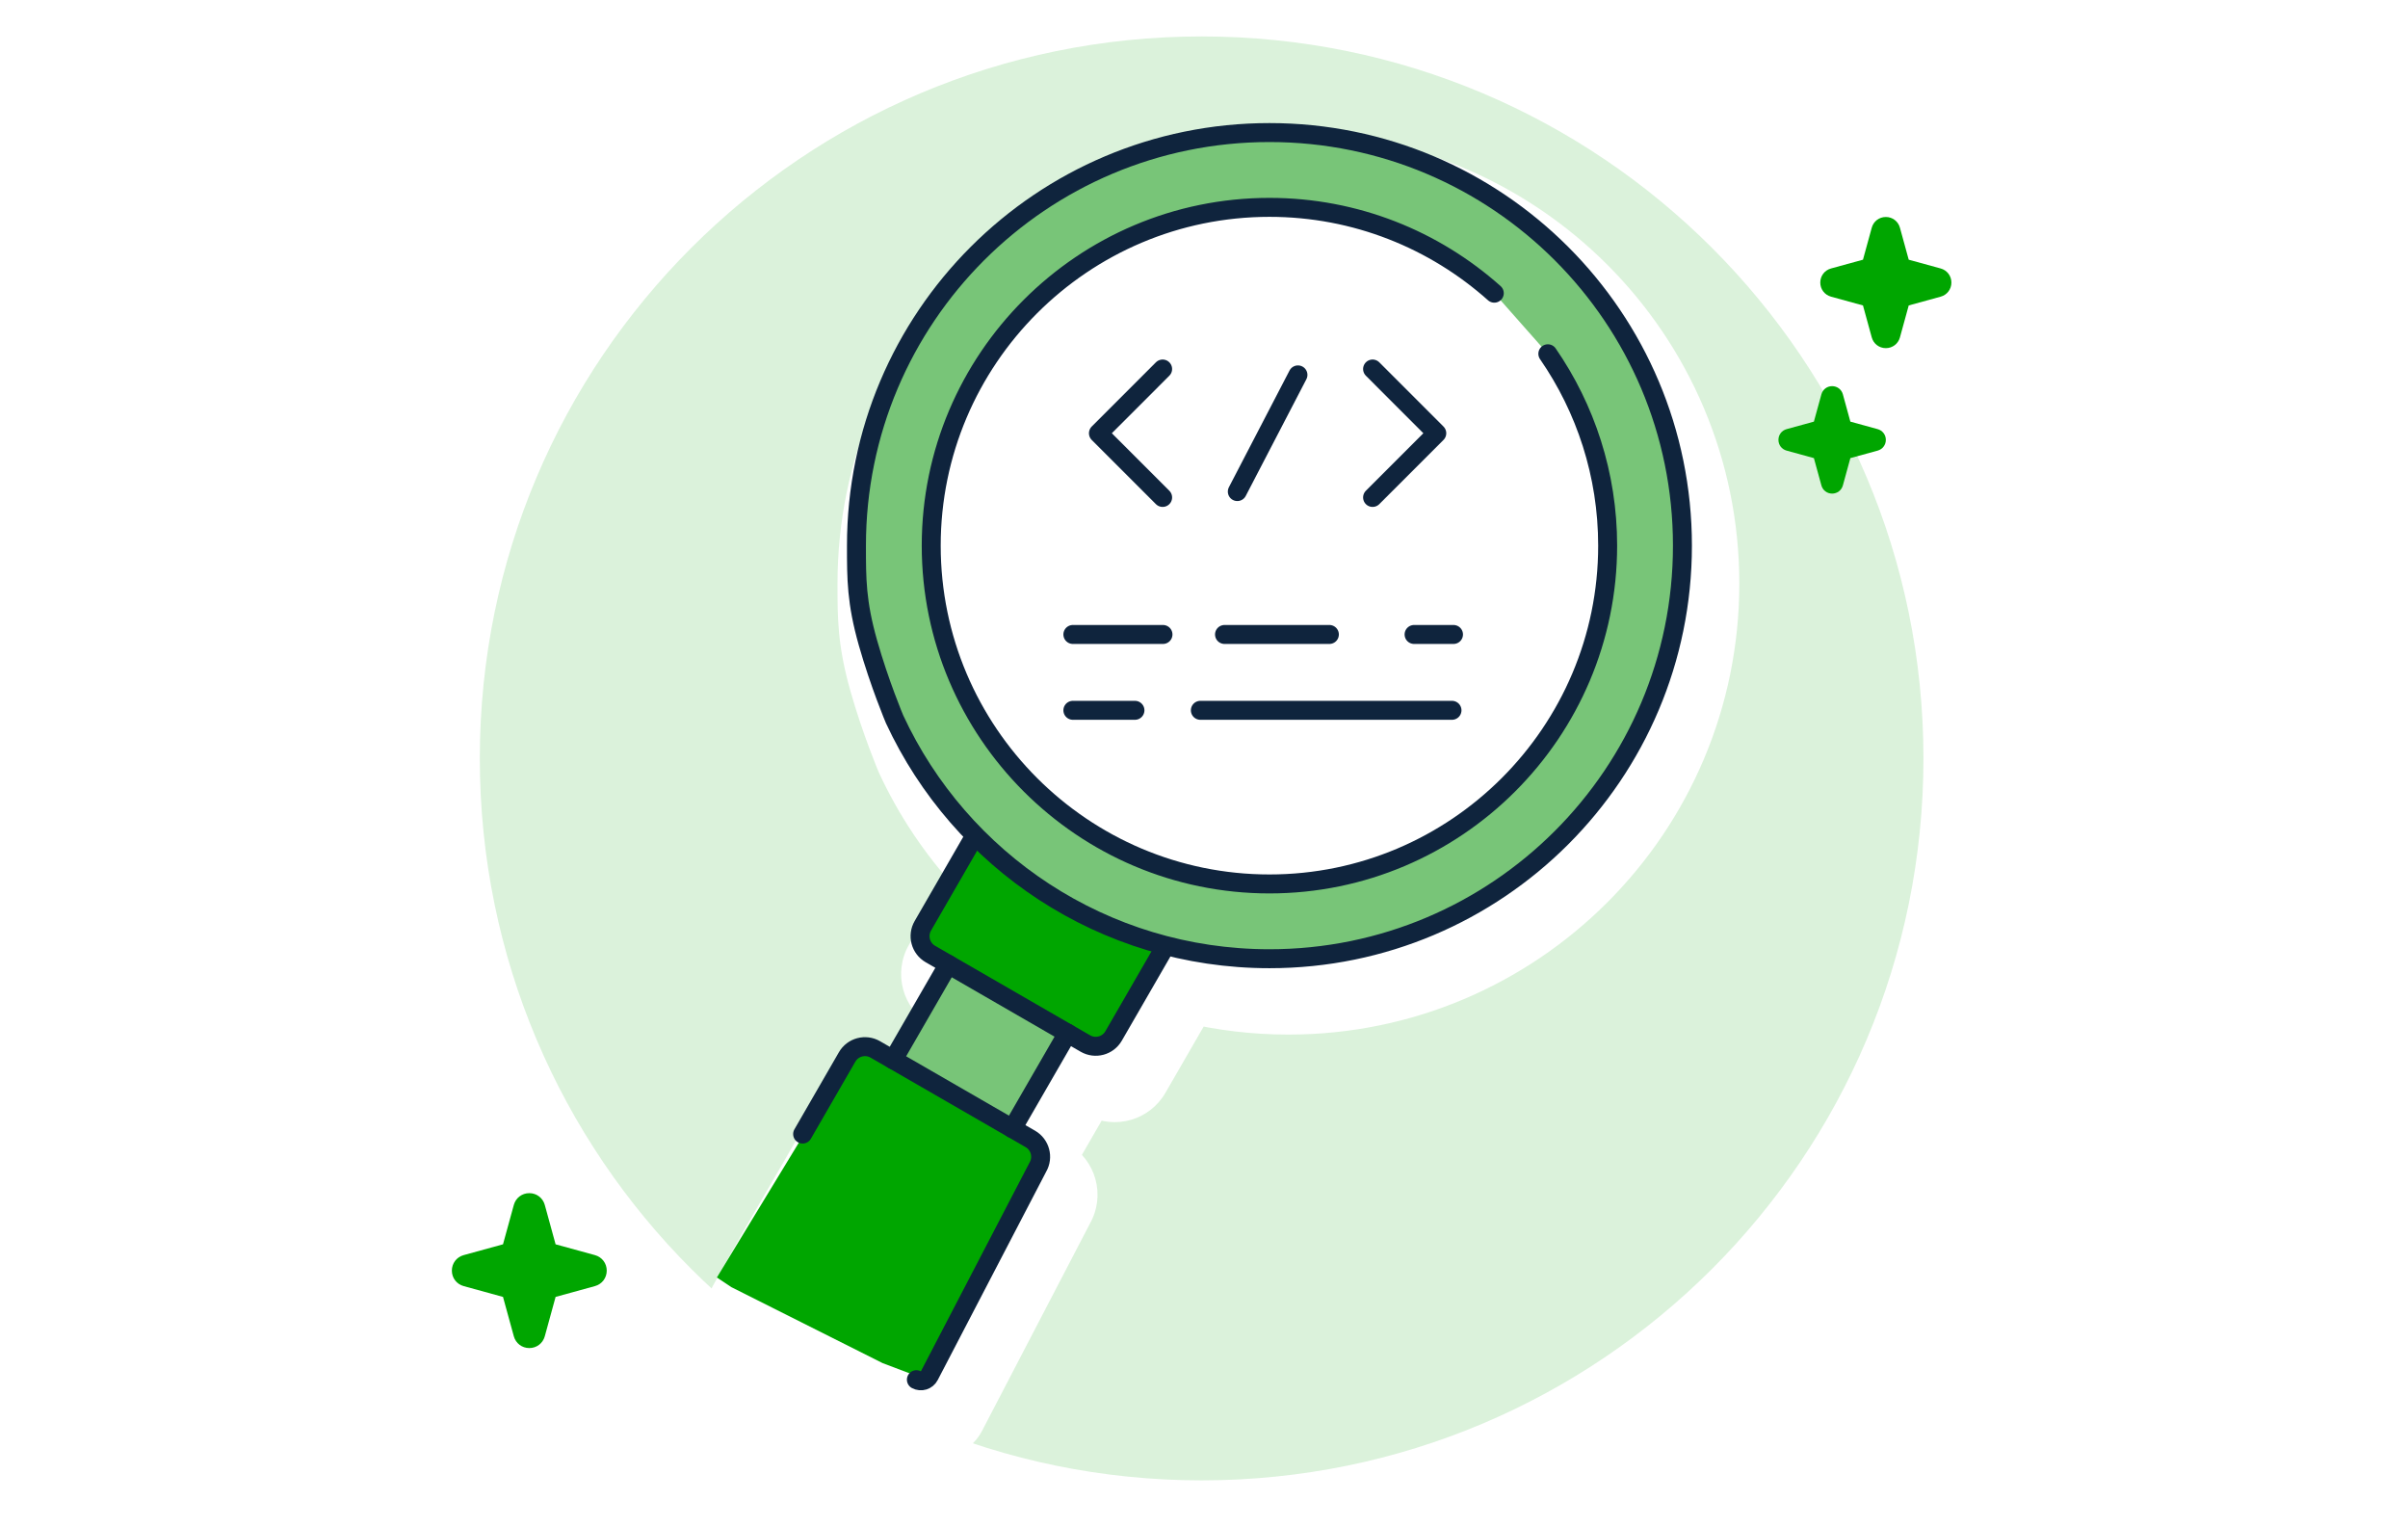 <?xml version="1.0" encoding="UTF-8"?> <svg xmlns="http://www.w3.org/2000/svg" width="254" height="161" viewBox="0 0 254 161" fill="none"><g clip-path="url(#clip0_193_9777)"><rect width="253" height="160" transform="translate(0.25 0.106)" fill="white"></rect><path d="M0.25 7.98C0.25 3.562 3.832 -0.02 8.25 -0.02H245.25C249.668 -0.02 253.25 3.562 253.25 7.98V151.98C253.25 156.399 249.668 159.98 245.25 159.98H8.25C3.832 159.98 0.25 156.399 0.25 151.98V7.98Z" fill="white"></path><path d="M126.75 156.118C168.8 156.118 202.888 122.03 202.888 79.98C202.888 37.931 168.8 3.843 126.75 3.843C84.701 3.843 50.612 37.931 50.612 79.98C50.612 122.03 84.701 156.118 126.75 156.118Z" fill="#DBF2DB"></path><path d="M198.058 45.256L195.18 44.465L194.39 41.587C194.248 41.07 193.792 40.723 193.256 40.723C192.721 40.723 192.265 41.07 192.124 41.587L191.333 44.465L188.455 45.256C187.939 45.398 187.592 45.853 187.592 46.388C187.592 46.924 187.939 47.38 188.455 47.522L191.333 48.312L192.124 51.19C192.266 51.707 192.721 52.054 193.256 52.054C193.792 52.054 194.248 51.707 194.39 51.19L195.18 48.312L198.058 47.522C198.575 47.38 198.922 46.924 198.922 46.388C198.922 45.853 198.575 45.398 198.058 45.256Z" fill="#00A600"></path><path d="M204.704 28.312L201.335 27.387L200.409 24.018C200.223 23.34 199.625 22.884 198.922 22.884C198.219 22.884 197.622 23.34 197.435 24.017L196.51 27.387L193.141 28.312C192.463 28.498 192.007 29.096 192.007 29.799C192.007 30.502 192.463 31.099 193.141 31.286L196.51 32.212L197.435 35.58C197.621 36.258 198.219 36.714 198.922 36.714C199.625 36.714 200.223 36.258 200.409 35.581L201.335 32.212L204.703 31.286C205.382 31.1 205.837 30.502 205.837 29.799C205.837 29.096 205.382 28.499 204.704 28.312Z" fill="#00A600"></path><path d="M62.755 132.363L58.605 131.224L57.466 127.074C57.261 126.329 56.604 125.829 55.832 125.829H55.831C55.059 125.829 54.403 126.329 54.198 127.074L53.058 131.224L48.908 132.364C48.164 132.568 47.663 133.225 47.663 133.997C47.663 134.77 48.163 135.426 48.908 135.631L53.058 136.771L54.198 140.92C54.403 141.665 55.059 142.165 55.831 142.166H55.832C56.604 142.166 57.261 141.666 57.466 140.92L58.605 136.771L62.755 135.631C63.5 135.426 64.001 134.77 64 133.997C64 133.224 63.5 132.568 62.755 132.363Z" fill="#00A600"></path><g filter="url(#filter0_d_193_9777)"><path d="M133.905 12.981C158.514 12.981 178.466 32.933 178.466 57.542C178.466 82.154 158.514 102.106 133.905 102.106C130.306 102.106 126.808 101.679 123.457 100.873L118.33 109.752C117.479 111.227 115.628 111.758 114.132 110.994L113.989 110.915V110.914L112.967 110.325L108.159 118.653L109.18 119.243H109.181C110.691 120.116 111.216 122.043 110.356 123.558L98.91 145.543C98.395 146.532 97.17 146.91 96.188 146.381L76.595 135.836C76.142 135.592 75.823 135.198 75.663 134.749L75.62 134.721L75.64 134.686C75.477 134.177 75.515 133.605 75.796 133.101L78.837 127.65C78.84 127.645 78.842 127.64 78.845 127.635L83.797 119.094L88.491 110.966C89.365 109.45 91.311 108.928 92.831 109.807L93.849 110.395L98.66 102.064L97.64 101.476C96.118 100.598 95.601 98.655 96.477 97.136H96.478L101.608 88.247C98.459 84.936 95.813 81.141 93.794 76.986L93.457 76.275L93.443 76.243V76.243L93.442 76.242L93.441 76.24L93.423 76.196C93.411 76.166 93.392 76.122 93.369 76.065C93.322 75.951 93.253 75.783 93.167 75.57C92.996 75.143 92.756 74.53 92.478 73.782C91.922 72.287 91.209 70.245 90.591 68.063C89.336 63.632 89.341 61.097 89.341 57.542C89.341 32.933 109.293 12.981 133.905 12.981ZM98.446 97.724L118.454 99.352C112.664 97.211 107.441 93.904 103.07 89.713L98.446 97.724Z" fill="white"></path><path d="M133.905 12.981L133.905 9.981H133.905V12.981ZM178.466 57.542L181.466 57.542V57.542L178.466 57.542ZM133.905 102.106V105.106H133.905L133.905 102.106ZM123.457 100.873L124.157 97.956C122.865 97.646 121.523 98.222 120.859 99.373L123.457 100.873ZM118.33 109.752L115.732 108.252L115.731 108.253L118.33 109.752ZM114.132 110.994L112.698 113.629C112.721 113.641 112.744 113.653 112.767 113.665L114.132 110.994ZM113.989 110.915H110.989C110.989 112.014 111.59 113.025 112.555 113.55L113.989 110.915ZM113.989 110.914H116.989C116.989 109.843 116.417 108.852 115.489 108.316L113.989 110.914ZM112.967 110.325L114.467 107.727C113.778 107.329 112.959 107.221 112.191 107.427C111.422 107.633 110.767 108.135 110.369 108.825L112.967 110.325ZM108.159 118.653L105.561 117.153C104.732 118.587 105.224 120.422 106.658 121.251L108.159 118.653ZM109.18 119.243L107.68 121.841C108.136 122.104 108.653 122.243 109.18 122.243V119.243ZM109.181 119.243L110.683 116.646C110.227 116.382 109.709 116.243 109.181 116.243V119.243ZM110.356 123.558L107.747 122.077C107.729 122.109 107.712 122.141 107.695 122.173L110.356 123.558ZM98.91 145.543L101.57 146.929L101.571 146.929L98.91 145.543ZM96.188 146.381L94.766 149.023L94.766 149.023L96.188 146.381ZM76.595 135.836L75.173 138.478L75.173 138.478L76.595 135.836ZM75.663 134.749L78.487 133.738C78.268 133.126 77.856 132.602 77.314 132.245L75.663 134.749ZM75.62 134.721L73.028 133.209C72.225 134.586 72.638 136.349 73.969 137.226L75.62 134.721ZM75.64 134.686L78.231 136.198C78.66 135.462 78.757 134.58 78.497 133.77L75.64 134.686ZM75.796 133.101L73.176 131.639L73.176 131.64L75.796 133.101ZM78.837 127.65L81.457 129.111L81.457 129.111L78.837 127.65ZM78.845 127.635L76.25 126.13L76.248 126.134L78.845 127.635ZM83.797 119.094L86.393 120.599L86.395 120.594L83.797 119.094ZM88.491 110.966L91.089 112.466L91.09 112.464L88.491 110.966ZM92.831 109.807L91.329 112.404L91.331 112.405L92.831 109.807ZM93.849 110.395L92.349 112.993C93.784 113.821 95.619 113.33 96.447 111.895L93.849 110.395ZM98.66 102.064L101.258 103.564C101.656 102.875 101.763 102.055 101.557 101.287C101.351 100.518 100.848 99.863 100.158 99.465L98.66 102.064ZM97.64 101.476L96.141 104.075L96.141 104.075L97.64 101.476ZM96.477 97.136V94.136C95.405 94.136 94.414 94.709 93.878 95.637L96.477 97.136ZM96.478 97.136V100.136C97.55 100.136 98.54 99.564 99.076 98.636L96.478 97.136ZM101.608 88.247L104.206 89.747C104.871 88.595 104.698 87.144 103.782 86.18L101.608 88.247ZM93.794 76.986L91.085 78.273C91.088 78.281 91.092 78.289 91.096 78.296L93.794 76.986ZM93.457 76.275L90.708 77.477C90.721 77.506 90.734 77.534 90.747 77.563L93.457 76.275ZM93.443 76.243H90.443C90.443 76.657 90.528 77.067 90.694 77.446L93.443 76.243ZM93.443 76.243H96.443C96.443 75.447 96.127 74.684 95.564 74.121L93.443 76.243ZM93.442 76.242L90.759 77.583C90.903 77.872 91.093 78.135 91.32 78.363L93.442 76.242ZM93.441 76.24L90.655 77.354C90.686 77.431 90.72 77.507 90.758 77.581L93.441 76.24ZM93.423 76.196L96.209 75.082C96.203 75.067 96.197 75.053 96.191 75.039L93.423 76.196ZM93.369 76.065L90.595 77.209L90.595 77.209L93.369 76.065ZM93.167 75.57L90.383 76.685L90.383 76.685L93.167 75.57ZM92.478 73.782L89.666 74.828L89.666 74.828L92.478 73.782ZM90.591 68.063L87.705 68.881L87.705 68.881L90.591 68.063ZM89.341 57.542L86.341 57.542V57.542H89.341ZM98.446 97.724L95.847 96.224C95.334 97.115 95.311 98.207 95.789 99.118C96.267 100.028 97.177 100.631 98.203 100.714L98.446 97.724ZM118.454 99.352L118.21 102.342C119.704 102.464 121.059 101.464 121.383 100C121.707 98.536 120.9 97.058 119.494 96.538L118.454 99.352ZM103.07 89.713L105.146 87.548C104.481 86.91 103.559 86.613 102.647 86.743C101.734 86.873 100.932 87.415 100.472 88.213L103.07 89.713ZM133.905 12.981L133.905 15.981C156.857 15.981 175.466 34.59 175.466 57.542L178.466 57.542L181.466 57.542C181.466 31.276 160.171 9.981 133.905 9.981L133.905 12.981ZM178.466 57.542L175.466 57.542C175.466 80.497 156.857 99.106 133.905 99.106L133.905 102.106L133.905 105.106C160.171 105.106 181.466 83.81 181.466 57.542L178.466 57.542ZM133.905 102.106L133.905 99.106C130.545 99.106 127.281 98.707 124.157 97.956L123.457 100.873L122.756 103.79C126.334 104.65 130.068 105.106 133.905 105.106V102.106ZM123.457 100.873L120.859 99.373L115.732 108.252L118.33 109.752L120.928 111.252L126.054 102.374L123.457 100.873ZM118.33 109.752L115.731 108.253C115.686 108.332 115.583 108.366 115.497 108.322L114.132 110.994L112.767 113.665C115.673 115.15 119.272 114.122 120.928 111.251L118.33 109.752ZM114.132 110.994L115.566 108.358L115.423 108.28L113.989 110.915L112.555 113.55L112.698 113.629L114.132 110.994ZM113.989 110.915H116.989V110.914H113.989H110.989V110.915H113.989ZM113.989 110.914L115.489 108.316L114.467 107.727L112.967 110.325L111.467 112.923L112.489 113.512L113.989 110.914ZM112.967 110.325L110.369 108.825L105.561 117.153L108.159 118.653L110.757 120.153L115.565 111.825L112.967 110.325ZM108.159 118.653L106.658 121.251L107.68 121.841L109.18 119.243L110.68 116.645L109.659 116.055L108.159 118.653ZM109.18 119.243V122.243H109.181V119.243V116.243H109.18V119.243ZM109.181 119.243L107.679 121.839C107.766 121.89 107.792 121.998 107.747 122.077L110.356 123.558L112.965 125.039C114.64 122.088 113.616 118.342 110.683 116.646L109.181 119.243ZM110.356 123.558L107.695 122.173L96.249 144.158L98.91 145.543L101.571 146.929L113.017 124.943L110.356 123.558ZM98.91 145.543L96.249 144.158C96.506 143.664 97.118 143.475 97.61 143.739L96.188 146.381L94.766 149.023C97.222 150.345 100.283 149.401 101.57 146.929L98.91 145.543ZM96.188 146.381L97.61 143.74L78.017 133.195L76.595 135.836L75.173 138.478L94.766 149.023L96.188 146.381ZM76.595 135.836L78.017 133.195C78.25 133.32 78.411 133.525 78.487 133.738L75.663 134.749L72.838 135.761C73.236 136.871 74.034 137.864 75.173 138.478L76.595 135.836ZM75.663 134.749L77.314 132.245L77.27 132.216L75.62 134.721L73.969 137.226L74.012 137.254L75.663 134.749ZM75.62 134.721L78.211 136.233L78.231 136.198L75.64 134.686L73.049 133.174L73.028 133.209L75.62 134.721ZM75.64 134.686L78.497 133.77C78.575 134.013 78.559 134.306 78.416 134.562L75.796 133.101L73.176 131.64C72.471 132.904 72.379 134.341 72.783 135.602L75.64 134.686ZM75.796 133.101L78.416 134.562L81.457 129.111L78.837 127.65L76.218 126.188L73.176 131.639L75.796 133.101ZM78.837 127.65L81.457 129.111C81.466 129.095 81.474 129.081 81.481 129.069C81.487 129.057 81.492 129.047 81.496 129.039C81.5 129.032 81.503 129.026 81.505 129.023C81.505 129.022 81.506 129.02 81.506 129.02C81.507 129.019 81.507 129.02 81.506 129.02C81.506 129.021 81.504 129.024 81.501 129.029C81.499 129.034 81.495 129.042 81.49 129.052C81.48 129.07 81.464 129.1 81.443 129.136L78.845 127.635L76.248 126.134C76.225 126.173 76.208 126.205 76.197 126.226C76.186 126.246 76.178 126.262 76.176 126.265C76.176 126.266 76.176 126.266 76.175 126.266C76.175 126.266 76.175 126.267 76.175 126.267C76.175 126.267 76.175 126.267 76.175 126.267C76.175 126.267 76.175 126.266 76.176 126.265C76.177 126.264 76.179 126.259 76.183 126.253C76.189 126.241 76.201 126.218 76.218 126.188L78.837 127.65ZM78.845 127.635L81.441 129.14L86.393 120.599L83.797 119.094L81.202 117.589L76.25 126.13L78.845 127.635ZM83.797 119.094L86.395 120.594L91.089 112.466L88.491 110.966L85.893 109.466L81.199 117.594L83.797 119.094ZM88.491 110.966L91.09 112.464C91.134 112.388 91.242 112.354 91.329 112.404L92.831 109.807L94.332 107.21C91.38 105.503 87.596 106.512 85.892 109.468L88.491 110.966ZM92.831 109.807L91.331 112.405L92.349 112.993L93.849 110.395L95.349 107.797L94.33 107.209L92.831 109.807ZM93.849 110.395L96.447 111.895L101.258 103.564L98.66 102.064L96.062 100.564L91.251 108.895L93.849 110.395ZM98.66 102.064L100.158 99.465L99.139 98.877L97.64 101.476L96.141 104.075L97.161 104.663L98.66 102.064ZM97.64 101.476L99.139 98.877C99.056 98.83 99.025 98.723 99.076 98.635L96.477 97.136L93.878 95.637C92.177 98.588 93.18 102.366 96.141 104.075L97.64 101.476ZM96.477 97.136V100.136H96.478V97.136V94.136H96.477V97.136ZM96.478 97.136L99.076 98.636L104.206 89.747L101.608 88.247L99.01 86.748L93.88 95.636L96.478 97.136ZM101.608 88.247L103.782 86.18C100.843 83.09 98.375 79.549 96.493 75.675L93.794 76.986L91.096 78.296C93.251 82.733 96.074 86.782 99.434 90.315L101.608 88.247ZM93.794 76.986L96.504 75.698L96.166 74.987L93.457 76.275L90.747 77.563L91.085 78.273L93.794 76.986ZM93.457 76.275L96.205 75.072L96.191 75.041L93.443 76.243L90.694 77.446L90.708 77.477L93.457 76.275ZM93.443 76.243H96.443V76.243H93.443H90.443V76.243H93.443ZM93.443 76.243L95.564 74.121L95.563 74.12L93.442 76.242L91.32 78.363L91.322 78.364L93.443 76.243ZM93.442 76.242L96.125 74.9L96.124 74.898L93.441 76.24L90.758 77.581L90.759 77.583L93.442 76.242ZM93.441 76.24L96.226 75.126L96.209 75.082L93.423 76.196L90.638 77.31L90.655 77.354L93.441 76.24ZM93.423 76.196L96.191 75.039C96.187 75.028 96.182 75.017 96.178 75.008C96.174 74.998 96.17 74.989 96.166 74.979C96.159 74.961 96.151 74.942 96.142 74.921L93.369 76.065L90.595 77.209C90.621 77.272 90.652 77.344 90.655 77.352L93.423 76.196ZM93.369 76.065L96.142 74.921C96.098 74.814 96.033 74.656 95.952 74.454L93.167 75.57L90.383 76.685C90.473 76.91 90.545 77.087 90.595 77.209L93.369 76.065ZM93.167 75.57L95.952 74.454C95.79 74.048 95.558 73.458 95.29 72.735L92.478 73.782L89.666 74.828C89.954 75.602 90.203 76.238 90.383 76.685L93.167 75.57ZM92.478 73.782L95.29 72.735C94.751 71.288 94.067 69.325 93.478 67.245L90.591 68.063L87.705 68.881C88.352 71.164 89.093 73.287 89.666 74.828L92.478 73.782ZM90.591 68.063L93.478 67.245C92.338 63.221 92.341 61.021 92.341 57.542H89.341H86.341C86.341 61.173 86.334 64.042 87.705 68.881L90.591 68.063ZM89.341 57.542L92.341 57.542C92.341 34.59 110.95 15.981 133.905 15.981L133.905 12.981V9.981C107.636 9.981 86.341 31.276 86.341 57.542L89.341 57.542ZM98.446 97.724L98.203 100.714L118.21 102.342L118.454 99.352L118.697 96.362L98.689 94.734L98.446 97.724ZM118.454 99.352L119.494 96.538C114.097 94.543 109.225 91.458 105.146 87.548L103.07 89.713L100.994 91.879C105.657 96.349 111.231 99.88 117.413 102.166L118.454 99.352ZM103.07 89.713L100.472 88.213L95.847 96.224L98.446 97.724L101.044 99.224L105.668 91.213L103.07 89.713Z" fill="white"></path></g><path d="M94.758 111.372L99.856 101.175L112.602 108.823L107.503 119.019L94.758 111.372Z" fill="#78C578"></path><path d="M102.851 88.093L97.343 97.635C96.742 98.677 97.097 100.008 98.139 100.609L114.488 110.048C115.53 110.649 116.861 110.294 117.463 109.252L122.968 99.72" fill="#00A600"></path><path d="M102.851 88.093L97.343 97.635C96.742 98.677 97.097 100.008 98.139 100.609L114.488 110.048C115.53 110.649 116.861 110.294 117.463 109.252L122.968 99.72" stroke="#0F243D" stroke-width="2" stroke-miterlimit="10" stroke-linecap="round" stroke-linejoin="round"></path><path d="M108.707 123.676L97.626 145.469L93.094 143.75L77.155 135.745L75.619 134.721L86.402 116.984L90.863 110.293L109.398 120.903L108.707 123.676Z" fill="#00A600"></path><path d="M96.662 145.5C97.153 145.765 97.766 145.576 98.023 145.081L109.476 123.082C110.079 122.043 109.723 120.711 108.681 120.108L92.331 110.672C91.289 110.069 89.954 110.428 89.357 111.465L84.663 119.596" stroke="#0F243D" stroke-width="2" stroke-miterlimit="10" stroke-linecap="round" stroke-linejoin="round"></path><path d="M91.553 67.791C90.336 63.495 90.341 61.072 90.341 57.542C90.341 33.485 109.845 13.98 133.904 13.98C157.961 13.98 177.466 33.485 177.466 57.542C177.466 81.601 157.961 101.106 133.904 101.106C116.386 101.106 101.282 90.764 94.363 75.854" fill="#78C578"></path><path d="M91.553 67.791C90.336 63.495 90.341 61.072 90.341 57.542C90.341 33.485 109.845 13.98 133.904 13.98C157.961 13.98 177.466 33.485 177.466 57.542C177.466 81.601 157.961 101.106 133.904 101.106C116.386 101.106 101.282 90.764 94.363 75.854C94.363 75.854 92.77 72.087 91.553 67.791Z" stroke="#0F243D" stroke-width="2" stroke-miterlimit="10" stroke-linecap="round" stroke-linejoin="round"></path><path d="M106.794 119.019L112.602 108.959" stroke="#0F243D" stroke-width="2" stroke-miterlimit="10" stroke-linecap="round" stroke-linejoin="round"></path><path d="M100.026 101.699L94.217 111.759" stroke="#0F243D" stroke-width="2" stroke-miterlimit="10" stroke-linecap="round" stroke-linejoin="round"></path><path d="M157.621 30.919C151.312 25.291 143.003 21.868 133.903 21.868C114.23 21.868 98.227 37.872 98.227 57.542C98.227 77.215 114.23 93.219 133.903 93.219C153.574 93.219 169.578 77.215 169.578 57.542C169.578 50.033 167.245 43.061 163.269 37.308" fill="white"></path><path d="M157.621 30.919C151.312 25.291 143.003 21.868 133.903 21.868C114.23 21.868 98.227 37.872 98.227 57.542C98.227 77.215 114.23 93.219 133.903 93.219C153.574 93.219 169.578 77.215 169.578 57.542C169.578 50.033 167.245 43.061 163.269 37.308" stroke="#0F243D" stroke-width="2" stroke-miterlimit="10" stroke-linecap="round" stroke-linejoin="round"></path><path d="M144.782 52.46L151.554 45.689L144.782 38.916" stroke="#0F243D" stroke-width="2" stroke-miterlimit="10" stroke-linecap="round" stroke-linejoin="round"></path><path d="M122.636 52.46L115.864 45.689L122.636 38.916" stroke="#0F243D" stroke-width="2" stroke-miterlimit="10" stroke-linecap="round" stroke-linejoin="round"></path><path d="M136.91 39.535L130.514 51.842" stroke="#0F243D" stroke-width="2" stroke-miterlimit="10" stroke-linecap="round" stroke-linejoin="round"></path><path d="M140.225 66.91H129.165" stroke="#0F243D" stroke-width="2" stroke-miterlimit="10" stroke-linecap="round" stroke-linejoin="round"></path><path d="M122.673 66.91H113.168" stroke="#0F243D" stroke-width="2" stroke-miterlimit="10" stroke-linecap="round" stroke-linejoin="round"></path><path d="M126.616 74.909H153.159" stroke="#0F243D" stroke-width="2" stroke-miterlimit="10" stroke-linecap="round" stroke-linejoin="round"></path><path d="M113.168 74.909H119.716" stroke="#0F243D" stroke-width="2" stroke-miterlimit="10" stroke-linecap="round" stroke-linejoin="round"></path><path d="M149.16 66.91H153.317" stroke="#0F243D" stroke-width="2" stroke-miterlimit="10" stroke-linecap="round" stroke-linejoin="round"></path></g><defs><filter id="filter0_d_193_9777" x="66.544" y="5.981" width="124.923" height="155.64" filterUnits="userSpaceOnUse" color-interpolation-filters="sRGB"><feFlood flood-opacity="0" result="BackgroundImageFix"></feFlood><feColorMatrix in="SourceAlpha" type="matrix" values="0 0 0 0 0 0 0 0 0 0 0 0 0 0 0 0 0 0 127 0" result="hardAlpha"></feColorMatrix><feOffset dx="2" dy="4"></feOffset><feGaussianBlur stdDeviation="4"></feGaussianBlur><feComposite in2="hardAlpha" operator="out"></feComposite><feColorMatrix type="matrix" values="0 0 0 0 0.647 0 0 0 0 0.647 0 0 0 0 0.647 0 0 0 0.4 0"></feColorMatrix><feBlend mode="normal" in2="BackgroundImageFix" result="effect1_dropShadow_193_9777"></feBlend><feBlend mode="normal" in="SourceGraphic" in2="effect1_dropShadow_193_9777" result="shape"></feBlend></filter><clipPath id="clip0_193_9777"><rect width="253" height="160" fill="white" transform="translate(0.25 0.106)"></rect></clipPath></defs></svg> 